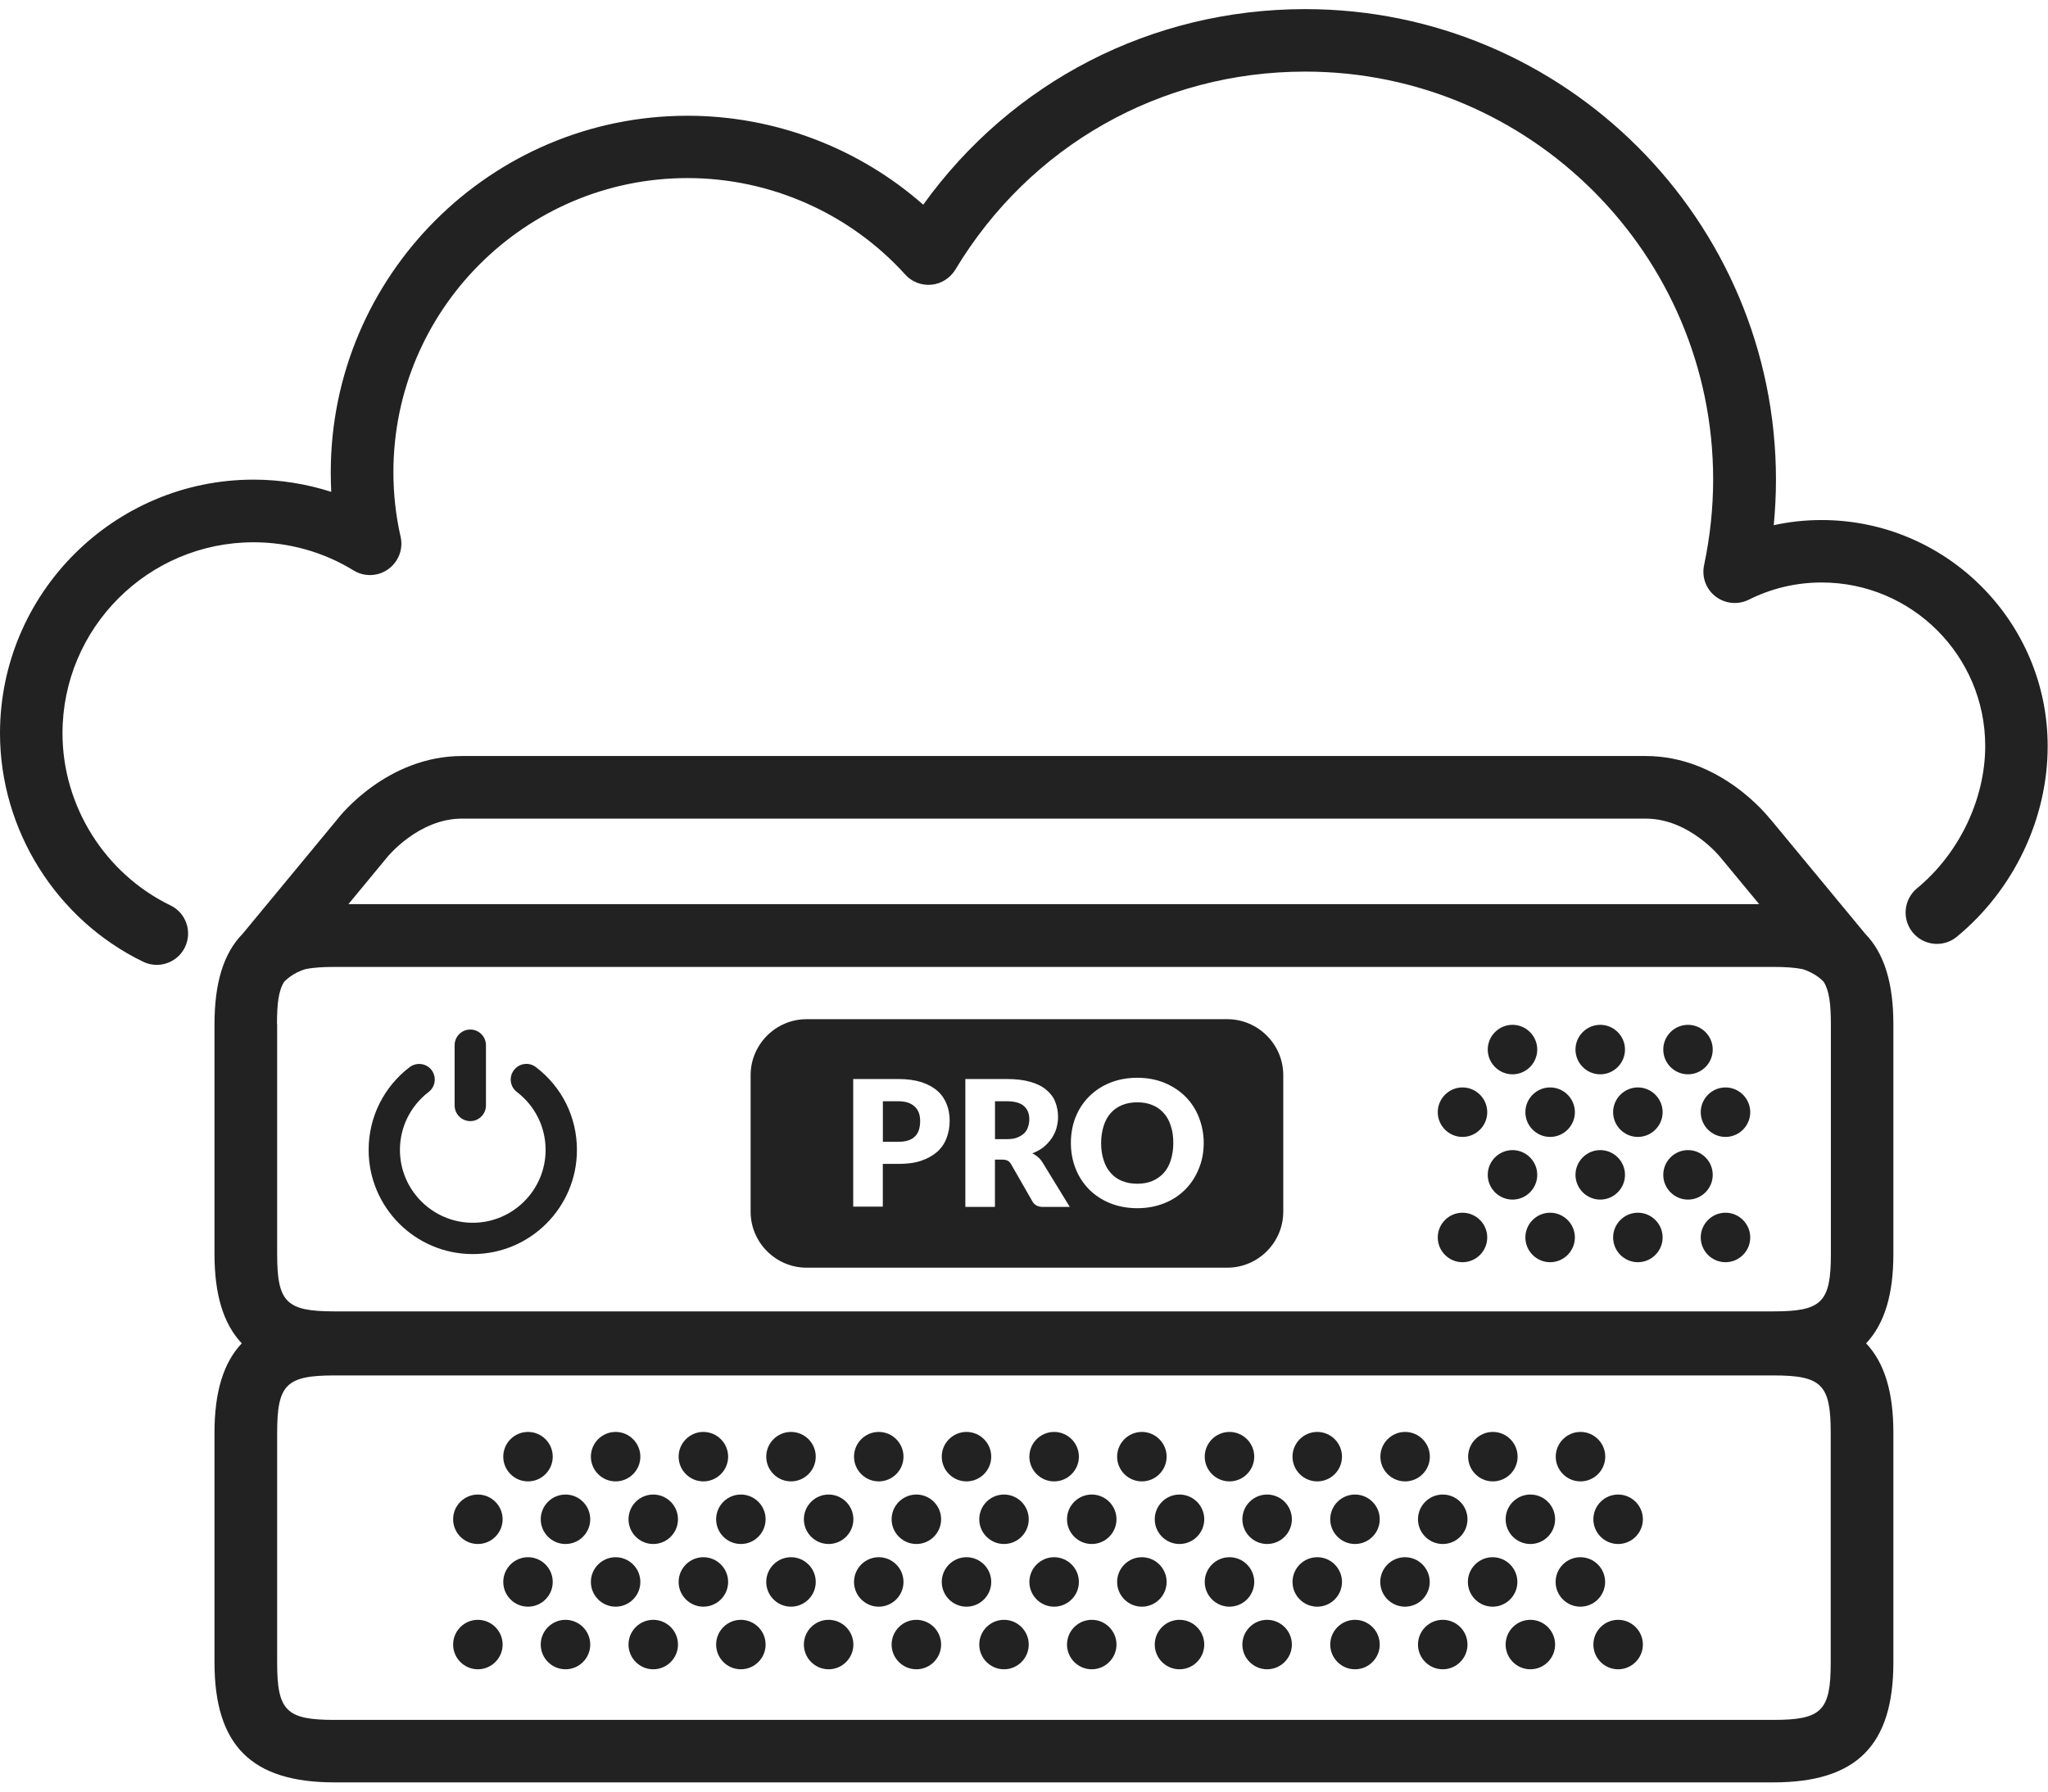 <svg width="64" height="56" viewBox="0 0 64 56" fill="none" xmlns="http://www.w3.org/2000/svg">
<g clip-path="url(#clip0_4230_12497)">
<path d="M56.933 16.255C56.419 16.255 55.92 16.308 55.43 16.416C55.474 15.941 55.499 15.467 55.499 14.997C55.499 6.882 48.902 0.285 40.787 0.285C35.991 0.285 31.616 2.551 28.851 6.398C26.825 4.616 24.201 3.618 21.485 3.618C15.338 3.618 10.336 8.62 10.336 14.767C10.336 14.967 10.341 15.173 10.351 15.374C9.573 15.124 8.751 14.992 7.924 14.992C3.558 14.992 0 18.55 0 22.92C0 25.94 1.757 28.744 4.473 30.061C4.61 30.129 4.757 30.159 4.899 30.159C5.261 30.159 5.614 29.953 5.78 29.606C6.015 29.121 5.814 28.534 5.325 28.299C3.279 27.305 1.953 25.196 1.953 22.92C1.953 19.627 4.63 16.95 7.924 16.95C9.03 16.95 10.111 17.253 11.051 17.831C11.384 18.036 11.814 18.021 12.132 17.791C12.451 17.561 12.607 17.165 12.519 16.778C12.367 16.113 12.294 15.432 12.294 14.757C12.294 9.692 16.415 5.566 21.485 5.566C24.069 5.566 26.55 6.662 28.288 8.581C28.493 8.811 28.797 8.928 29.11 8.899C29.418 8.869 29.692 8.693 29.854 8.429C32.184 4.553 36.27 2.238 40.787 2.238C47.82 2.238 53.536 7.959 53.536 14.987C53.536 15.883 53.439 16.783 53.253 17.664C53.174 18.031 53.311 18.413 53.61 18.643C53.908 18.873 54.31 18.912 54.647 18.746C55.362 18.388 56.13 18.207 56.928 18.207C59.747 18.207 62.038 20.498 62.038 23.317C62.038 24.981 61.22 26.684 59.908 27.765C59.492 28.108 59.429 28.725 59.772 29.146C60.114 29.562 60.731 29.625 61.147 29.283C62.928 27.819 63.99 25.593 63.99 23.322C63.99 19.426 60.819 16.255 56.923 16.255H56.933Z" fill="#222222"/>
<path d="M55.311 25.593C55.248 25.515 53.765 23.631 51.43 23.631H14.436C12.101 23.631 10.618 25.51 10.574 25.569L7.584 29.186C6.982 29.797 6.703 30.732 6.703 32.014V39.199C6.703 40.457 6.977 41.377 7.555 41.989C6.977 42.6 6.703 43.52 6.703 44.778V51.963C6.703 54.557 7.858 55.712 10.452 55.712H55.419C58.013 55.712 59.168 54.557 59.168 51.963V44.778C59.168 43.52 58.894 42.6 58.316 41.989C58.894 41.377 59.168 40.457 59.168 39.199V32.014C59.168 30.732 58.884 29.797 58.287 29.186L55.316 25.593H55.311ZM12.096 26.797C12.096 26.797 13.07 25.588 14.431 25.588H51.43C52.791 25.588 53.755 26.783 53.779 26.817L54.974 28.261H10.888L12.101 26.792L12.096 26.797ZM8.656 32.014C8.656 31.378 8.705 30.957 8.881 30.688C8.891 30.678 8.896 30.669 8.905 30.664C8.905 30.664 9.145 30.404 9.566 30.287C9.801 30.243 10.09 30.223 10.452 30.223H55.419C55.791 30.223 56.089 30.243 56.329 30.292C56.735 30.414 56.965 30.664 56.965 30.664C56.965 30.664 56.98 30.683 56.99 30.688C57.161 30.957 57.215 31.378 57.215 32.014V39.199C57.215 40.706 56.931 40.99 55.424 40.99H10.452C8.945 40.99 8.661 40.706 8.661 39.199V32.014H8.656ZM57.21 51.968C57.21 53.475 56.926 53.759 55.419 53.759H10.452C8.945 53.759 8.661 53.475 8.661 51.968V44.783C8.661 43.276 8.945 42.992 10.452 42.992H55.419C56.926 42.992 57.21 43.276 57.21 44.783V51.968Z" fill="#222222"/>
<path d="M14.696 35.043C14.966 35.043 15.186 34.822 15.186 34.553V32.669C15.186 32.4 14.966 32.18 14.696 32.18C14.427 32.18 14.207 32.4 14.207 32.669V34.553C14.207 34.822 14.427 35.043 14.696 35.043Z" fill="#222222"/>
<path d="M14.774 39.199C16.57 39.199 18.029 37.74 18.029 35.944C18.029 34.921 17.564 33.977 16.746 33.355C16.531 33.189 16.223 33.233 16.061 33.448C15.895 33.663 15.939 33.972 16.154 34.133C16.722 34.569 17.05 35.23 17.05 35.944C17.05 37.197 16.027 38.22 14.774 38.22C13.521 38.22 12.498 37.197 12.498 35.944C12.498 35.23 12.826 34.569 13.394 34.133C13.609 33.967 13.649 33.663 13.487 33.448C13.325 33.233 13.017 33.194 12.802 33.355C11.989 33.977 11.52 34.921 11.52 35.944C11.52 37.74 12.978 39.199 14.774 39.199Z" fill="#222222"/>
<path d="M34.709 36.662C34.807 36.775 34.924 36.858 35.061 36.912C35.203 36.971 35.36 37 35.541 37C35.722 37 35.878 36.971 36.015 36.912C36.153 36.853 36.27 36.77 36.368 36.662C36.466 36.555 36.539 36.418 36.588 36.261C36.637 36.104 36.666 35.923 36.666 35.727C36.666 35.532 36.642 35.351 36.588 35.194C36.539 35.038 36.466 34.9 36.368 34.793C36.27 34.685 36.153 34.597 36.015 34.543C35.878 34.484 35.717 34.455 35.541 34.455C35.364 34.455 35.203 34.484 35.061 34.543C34.919 34.602 34.802 34.685 34.709 34.793C34.611 34.9 34.537 35.038 34.489 35.194C34.44 35.351 34.41 35.532 34.41 35.727C34.41 35.923 34.435 36.104 34.489 36.261C34.537 36.418 34.611 36.555 34.709 36.662Z" fill="#222222"/>
<path d="M31.784 35.557C31.872 35.523 31.945 35.479 32.004 35.425C32.063 35.366 32.102 35.303 32.126 35.224C32.151 35.151 32.166 35.068 32.166 34.98C32.166 34.804 32.107 34.667 31.994 34.569C31.882 34.471 31.701 34.422 31.466 34.422H31.094V35.606H31.466C31.593 35.606 31.701 35.592 31.789 35.557H31.784Z" fill="#222222"/>
<path d="M28.598 35.518C28.706 35.406 28.755 35.244 28.755 35.034C28.755 34.941 28.74 34.857 28.715 34.784C28.686 34.711 28.647 34.647 28.588 34.593C28.534 34.539 28.461 34.495 28.378 34.466C28.295 34.437 28.192 34.422 28.074 34.422H27.59V35.689H28.074C28.314 35.689 28.49 35.631 28.593 35.518H28.598Z" fill="#222222"/>
<path d="M25.204 39.624H38.355C39.314 39.624 40.102 38.836 40.102 37.877V33.605C40.102 32.645 39.314 31.857 38.355 31.857H25.204C24.245 31.857 23.457 32.645 23.457 33.605V37.877C23.457 38.836 24.245 39.624 25.204 39.624ZM33.612 34.921C33.71 34.672 33.852 34.456 34.033 34.275C34.214 34.094 34.434 33.947 34.689 33.844C34.944 33.742 35.227 33.688 35.541 33.688C35.854 33.688 36.133 33.742 36.387 33.844C36.642 33.952 36.862 34.094 37.043 34.275C37.224 34.456 37.366 34.672 37.464 34.921C37.562 35.171 37.616 35.435 37.616 35.724C37.616 36.013 37.567 36.282 37.464 36.526C37.366 36.776 37.224 36.991 37.043 37.177C36.862 37.358 36.647 37.505 36.387 37.608C36.133 37.711 35.849 37.765 35.541 37.765C35.232 37.765 34.948 37.711 34.689 37.608C34.434 37.505 34.214 37.358 34.033 37.177C33.852 36.991 33.71 36.776 33.612 36.526C33.514 36.277 33.465 36.008 33.465 35.724C33.465 35.44 33.514 35.166 33.612 34.916V34.921ZM30.162 33.727H31.459C31.748 33.727 31.992 33.756 32.198 33.815C32.403 33.874 32.57 33.957 32.697 34.065C32.824 34.172 32.922 34.295 32.976 34.441C33.035 34.588 33.064 34.745 33.064 34.911C33.064 35.039 33.044 35.161 33.01 35.278C32.976 35.391 32.922 35.499 32.854 35.596C32.785 35.694 32.702 35.782 32.604 35.861C32.506 35.939 32.389 35.998 32.261 36.052C32.325 36.081 32.384 36.12 32.438 36.169C32.492 36.213 32.541 36.272 32.58 36.336L33.431 37.725H32.594C32.438 37.725 32.325 37.667 32.261 37.549L31.596 36.389C31.567 36.34 31.532 36.301 31.493 36.282C31.454 36.262 31.4 36.247 31.327 36.247H31.092V37.725H30.167V33.732L30.162 33.727ZM26.663 33.727H28.072C28.351 33.727 28.596 33.761 28.797 33.825C28.997 33.893 29.163 33.981 29.296 34.099C29.428 34.216 29.521 34.353 29.584 34.515C29.648 34.672 29.677 34.843 29.677 35.029C29.677 35.229 29.643 35.41 29.579 35.577C29.516 35.743 29.418 35.885 29.286 36.003C29.154 36.12 28.987 36.213 28.787 36.282C28.586 36.35 28.346 36.38 28.072 36.38H27.588V37.716H26.663V33.722V33.727Z" fill="#222222"/>
<path d="M45.703 39.453C46.129 39.453 46.476 39.105 46.476 38.679C46.476 38.254 46.129 37.906 45.703 37.906C45.277 37.906 44.93 38.254 44.93 38.679C44.93 39.105 45.277 39.453 45.703 39.453Z" fill="#222222"/>
<path d="M45.703 35.537C46.129 35.537 46.476 35.189 46.476 34.764C46.476 34.338 46.129 33.99 45.703 33.99C45.277 33.99 44.93 34.338 44.93 34.764C44.93 35.189 45.277 35.537 45.703 35.537Z" fill="#222222"/>
<path d="M53.922 37.906C53.496 37.906 53.148 38.254 53.148 38.679C53.148 39.105 53.496 39.453 53.922 39.453C54.347 39.453 54.695 39.105 54.695 38.679C54.695 38.254 54.347 37.906 53.922 37.906Z" fill="#222222"/>
<path d="M53.148 34.764C53.148 35.189 53.496 35.537 53.922 35.537C54.347 35.537 54.695 35.189 54.695 34.764C54.695 34.338 54.347 33.99 53.922 33.99C53.496 33.99 53.148 34.338 53.148 34.764Z" fill="#222222"/>
<path d="M52.75 37.496C53.176 37.496 53.523 37.148 53.523 36.722C53.523 36.297 53.176 35.949 52.75 35.949C52.324 35.949 51.977 36.297 51.977 36.722C51.977 37.148 52.324 37.496 52.75 37.496Z" fill="#222222"/>
<path d="M52.75 33.58C53.176 33.58 53.523 33.232 53.523 32.806C53.523 32.381 53.176 32.033 52.75 32.033C52.324 32.033 51.977 32.381 51.977 32.806C51.977 33.232 52.324 33.58 52.75 33.58Z" fill="#222222"/>
<path d="M47.266 37.496C47.691 37.496 48.039 37.148 48.039 36.722C48.039 36.297 47.691 35.949 47.266 35.949C46.84 35.949 46.492 36.297 46.492 36.722C46.492 37.148 46.84 37.496 47.266 37.496Z" fill="#222222"/>
<path d="M51.183 37.906C50.758 37.906 50.41 38.254 50.41 38.679C50.41 39.105 50.758 39.453 51.183 39.453C51.609 39.453 51.957 39.105 51.957 38.679C51.957 38.254 51.609 37.906 51.183 37.906Z" fill="#222222"/>
<path d="M48.441 37.906C48.016 37.906 47.668 38.254 47.668 38.679C47.668 39.105 48.016 39.453 48.441 39.453C48.867 39.453 49.215 39.105 49.215 38.679C49.215 38.254 48.867 37.906 48.441 37.906Z" fill="#222222"/>
<path d="M47.668 34.764C47.668 35.189 48.016 35.537 48.441 35.537C48.867 35.537 49.215 35.189 49.215 34.764C49.215 34.338 48.867 33.99 48.441 33.99C48.016 33.99 47.668 34.338 47.668 34.764Z" fill="#222222"/>
<path d="M47.266 33.58C47.691 33.58 48.039 33.232 48.039 32.806C48.039 32.381 47.691 32.033 47.266 32.033C46.84 32.033 46.492 32.381 46.492 32.806C46.492 33.232 46.84 33.58 47.266 33.58Z" fill="#222222"/>
<path d="M50.41 34.764C50.41 35.189 50.758 35.537 51.183 35.537C51.609 35.537 51.957 35.189 51.957 34.764C51.957 34.338 51.609 33.99 51.183 33.99C50.758 33.99 50.41 34.338 50.41 34.764Z" fill="#222222"/>
<path d="M50.008 33.58C50.433 33.58 50.781 33.232 50.781 32.806C50.781 32.381 50.433 32.033 50.008 32.033C49.582 32.033 49.234 32.381 49.234 32.806C49.234 33.232 49.582 33.58 50.008 33.58Z" fill="#222222"/>
<path d="M50.008 37.496C50.433 37.496 50.781 37.148 50.781 36.722C50.781 36.297 50.433 35.949 50.008 35.949C49.582 35.949 49.234 36.297 49.234 36.722C49.234 37.148 49.582 37.496 50.008 37.496Z" fill="#222222"/>
<path d="M27.461 46.304C27.887 46.304 28.234 45.957 28.234 45.531C28.234 45.105 27.887 44.758 27.461 44.758C27.035 44.758 26.688 45.105 26.688 45.531C26.688 45.957 27.035 46.304 27.461 46.304Z" fill="#222222"/>
<path d="M24.719 46.304C25.144 46.304 25.492 45.957 25.492 45.531C25.492 45.105 25.144 44.758 24.719 44.758C24.293 44.758 23.945 45.105 23.945 45.531C23.945 45.957 24.293 46.304 24.719 46.304Z" fill="#222222"/>
<path d="M21.98 46.304C22.406 46.304 22.754 45.957 22.754 45.531C22.754 45.105 22.406 44.758 21.98 44.758C21.555 44.758 21.207 45.105 21.207 45.531C21.207 45.957 21.555 46.304 21.98 46.304Z" fill="#222222"/>
<path d="M30.203 46.304C30.629 46.304 30.976 45.957 30.976 45.531C30.976 45.105 30.629 44.758 30.203 44.758C29.777 44.758 29.43 45.105 29.43 45.531C29.43 45.957 29.777 46.304 30.203 46.304Z" fill="#222222"/>
<path d="M16.5 46.304C16.926 46.304 17.273 45.957 17.273 45.531C17.273 45.105 16.926 44.758 16.5 44.758C16.074 44.758 15.727 45.105 15.727 45.531C15.727 45.957 16.074 46.304 16.5 46.304Z" fill="#222222"/>
<path d="M19.238 46.304C19.664 46.304 20.011 45.957 20.011 45.531C20.011 45.105 19.664 44.758 19.238 44.758C18.812 44.758 18.465 45.105 18.465 45.531C18.465 45.957 18.812 46.304 19.238 46.304Z" fill="#222222"/>
<path d="M35.683 46.304C36.109 46.304 36.457 45.957 36.457 45.531C36.457 45.105 36.109 44.758 35.683 44.758C35.258 44.758 34.91 45.105 34.91 45.531C34.91 45.957 35.258 46.304 35.683 46.304Z" fill="#222222"/>
<path d="M46.652 46.304C47.078 46.304 47.425 45.957 47.425 45.531C47.425 45.105 47.078 44.758 46.652 44.758C46.226 44.758 45.879 45.105 45.879 45.531C45.879 45.957 46.226 46.304 46.652 46.304Z" fill="#222222"/>
<path d="M32.941 46.304C33.367 46.304 33.715 45.957 33.715 45.531C33.715 45.105 33.367 44.758 32.941 44.758C32.515 44.758 32.168 45.105 32.168 45.531C32.168 45.957 32.515 46.304 32.941 46.304Z" fill="#222222"/>
<path d="M14.933 50.631C14.508 50.631 14.16 50.978 14.16 51.404C14.16 51.83 14.508 52.177 14.933 52.177C15.359 52.177 15.707 51.83 15.707 51.404C15.707 50.978 15.359 50.631 14.933 50.631Z" fill="#222222"/>
<path d="M49.391 46.304C49.816 46.304 50.164 45.957 50.164 45.531C50.164 45.105 49.816 44.758 49.391 44.758C48.965 44.758 48.617 45.105 48.617 45.531C48.617 45.957 48.965 46.304 49.391 46.304Z" fill="#222222"/>
<path d="M43.91 46.304C44.336 46.304 44.683 45.957 44.683 45.531C44.683 45.105 44.336 44.758 43.91 44.758C43.484 44.758 43.137 45.105 43.137 45.531C43.137 45.957 43.484 46.304 43.91 46.304Z" fill="#222222"/>
<path d="M38.422 46.304C38.847 46.304 39.195 45.957 39.195 45.531C39.195 45.105 38.847 44.758 38.422 44.758C37.996 44.758 37.648 45.105 37.648 45.531C37.648 45.957 37.996 46.304 38.422 46.304Z" fill="#222222"/>
<path d="M41.164 46.304C41.59 46.304 41.937 45.957 41.937 45.531C41.937 45.105 41.59 44.758 41.164 44.758C40.738 44.758 40.391 45.105 40.391 45.531C40.391 45.957 40.738 46.304 41.164 46.304Z" fill="#222222"/>
<path d="M20.414 50.631C19.988 50.631 19.641 50.978 19.641 51.404C19.641 51.83 19.988 52.177 20.414 52.177C20.84 52.177 21.187 51.83 21.187 51.404C21.187 50.978 20.84 50.631 20.414 50.631Z" fill="#222222"/>
<path d="M14.933 46.715C14.508 46.715 14.16 47.062 14.16 47.488C14.16 47.914 14.508 48.261 14.933 48.261C15.359 48.261 15.707 47.914 15.707 47.488C15.707 47.062 15.359 46.715 14.933 46.715Z" fill="#222222"/>
<path d="M39.597 46.715C39.172 46.715 38.824 47.062 38.824 47.488C38.824 47.914 39.172 48.261 39.597 48.261C40.023 48.261 40.371 47.914 40.371 47.488C40.371 47.062 40.023 46.715 39.597 46.715Z" fill="#222222"/>
<path d="M39.597 50.631C39.172 50.631 38.824 50.978 38.824 51.404C38.824 51.83 39.172 52.177 39.597 52.177C40.023 52.177 40.371 51.83 40.371 51.404C40.371 50.978 40.023 50.631 39.597 50.631Z" fill="#222222"/>
<path d="M42.344 46.715C41.918 46.715 41.57 47.062 41.57 47.488C41.57 47.914 41.918 48.261 42.344 48.261C42.769 48.261 43.117 47.914 43.117 47.488C43.117 47.062 42.769 46.715 42.344 46.715Z" fill="#222222"/>
<path d="M42.344 50.631C41.918 50.631 41.57 50.978 41.57 51.404C41.57 51.83 41.918 52.177 42.344 52.177C42.769 52.177 43.117 51.83 43.117 51.404C43.117 50.978 42.769 50.631 42.344 50.631Z" fill="#222222"/>
<path d="M36.859 50.631C36.433 50.631 36.086 50.978 36.086 51.404C36.086 51.83 36.433 52.177 36.859 52.177C37.285 52.177 37.633 51.83 37.633 51.404C37.633 50.978 37.285 50.631 36.859 50.631Z" fill="#222222"/>
<path d="M36.457 49.447C36.457 49.021 36.109 48.674 35.683 48.674C35.258 48.674 34.91 49.021 34.91 49.447C34.91 49.873 35.258 50.22 35.683 50.22C36.109 50.22 36.457 49.873 36.457 49.447Z" fill="#222222"/>
<path d="M39.195 49.447C39.195 49.021 38.847 48.674 38.422 48.674C37.996 48.674 37.648 49.021 37.648 49.447C37.648 49.873 37.996 50.22 38.422 50.22C38.847 50.22 39.195 49.873 39.195 49.447Z" fill="#222222"/>
<path d="M36.859 46.715C36.433 46.715 36.086 47.062 36.086 47.488C36.086 47.914 36.433 48.261 36.859 48.261C37.285 48.261 37.633 47.914 37.633 47.488C37.633 47.062 37.285 46.715 36.859 46.715Z" fill="#222222"/>
<path d="M34.117 46.715C33.691 46.715 33.344 47.062 33.344 47.488C33.344 47.914 33.691 48.261 34.117 48.261C34.543 48.261 34.89 47.914 34.89 47.488C34.89 47.062 34.543 46.715 34.117 46.715Z" fill="#222222"/>
<path d="M50.16 49.447C50.16 49.021 49.812 48.674 49.386 48.674C48.961 48.674 48.613 49.021 48.613 49.447C48.613 49.873 48.961 50.22 49.386 50.22C49.812 50.22 50.16 49.873 50.16 49.447Z" fill="#222222"/>
<path d="M47.824 46.715C47.398 46.715 47.051 47.062 47.051 47.488C47.051 47.914 47.398 48.261 47.824 48.261C48.25 48.261 48.597 47.914 48.597 47.488C48.597 47.062 48.25 46.715 47.824 46.715Z" fill="#222222"/>
<path d="M50.566 50.631C50.14 50.631 49.793 50.978 49.793 51.404C49.793 51.83 50.14 52.177 50.566 52.177C50.992 52.177 51.34 51.83 51.34 51.404C51.34 50.978 50.992 50.631 50.566 50.631Z" fill="#222222"/>
<path d="M50.566 46.715C50.14 46.715 49.793 47.062 49.793 47.488C49.793 47.914 50.14 48.261 50.566 48.261C50.992 48.261 51.34 47.914 51.34 47.488C51.34 47.062 50.992 46.715 50.566 46.715Z" fill="#222222"/>
<path d="M45.086 46.715C44.66 46.715 44.312 47.062 44.312 47.488C44.312 47.914 44.66 48.261 45.086 48.261C45.512 48.261 45.859 47.914 45.859 47.488C45.859 47.062 45.512 46.715 45.086 46.715Z" fill="#222222"/>
<path d="M44.679 49.447C44.679 49.021 44.332 48.674 43.906 48.674C43.48 48.674 43.133 49.021 43.133 49.447C43.133 49.873 43.48 50.22 43.906 50.22C44.332 50.22 44.679 49.873 44.679 49.447Z" fill="#222222"/>
<path d="M45.086 50.631C44.66 50.631 44.312 50.978 44.312 51.404C44.312 51.83 44.66 52.177 45.086 52.177C45.512 52.177 45.859 51.83 45.859 51.404C45.859 50.978 45.512 50.631 45.086 50.631Z" fill="#222222"/>
<path d="M47.824 50.631C47.398 50.631 47.051 50.978 47.051 51.404C47.051 51.83 47.398 52.177 47.824 52.177C48.25 52.177 48.597 51.83 48.597 51.404C48.597 50.978 48.25 50.631 47.824 50.631Z" fill="#222222"/>
<path d="M47.418 49.447C47.418 49.021 47.07 48.674 46.644 48.674C46.219 48.674 45.871 49.021 45.871 49.447C45.871 49.873 46.219 50.22 46.644 50.22C47.07 50.22 47.418 49.873 47.418 49.447Z" fill="#222222"/>
<path d="M41.937 49.447C41.937 49.021 41.59 48.674 41.164 48.674C40.738 48.674 40.391 49.021 40.391 49.447C40.391 49.873 40.738 50.22 41.164 50.22C41.59 50.22 41.937 49.873 41.937 49.447Z" fill="#222222"/>
<path d="M23.152 50.631C22.726 50.631 22.379 50.978 22.379 51.404C22.379 51.83 22.726 52.177 23.152 52.177C23.578 52.177 23.925 51.83 23.925 51.404C23.925 50.978 23.578 50.631 23.152 50.631Z" fill="#222222"/>
<path d="M20.414 46.715C19.988 46.715 19.641 47.062 19.641 47.488C19.641 47.914 19.988 48.261 20.414 48.261C20.84 48.261 21.187 47.914 21.187 47.488C21.187 47.062 20.84 46.715 20.414 46.715Z" fill="#222222"/>
<path d="M22.754 49.447C22.754 49.021 22.406 48.674 21.98 48.674C21.555 48.674 21.207 49.021 21.207 49.447C21.207 49.873 21.555 50.22 21.98 50.22C22.406 50.22 22.754 49.873 22.754 49.447Z" fill="#222222"/>
<path d="M23.152 46.715C22.726 46.715 22.379 47.062 22.379 47.488C22.379 47.914 22.726 48.261 23.152 48.261C23.578 48.261 23.925 47.914 23.925 47.488C23.925 47.062 23.578 46.715 23.152 46.715Z" fill="#222222"/>
<path d="M17.672 46.715C17.246 46.715 16.898 47.062 16.898 47.488C16.898 47.914 17.246 48.261 17.672 48.261C18.098 48.261 18.445 47.914 18.445 47.488C18.445 47.062 18.098 46.715 17.672 46.715Z" fill="#222222"/>
<path d="M17.273 49.447C17.273 49.021 16.926 48.674 16.5 48.674C16.074 48.674 15.727 49.021 15.727 49.447C15.727 49.873 16.074 50.22 16.5 50.22C16.926 50.22 17.273 49.873 17.273 49.447Z" fill="#222222"/>
<path d="M17.672 50.631C17.246 50.631 16.898 50.978 16.898 51.404C16.898 51.83 17.246 52.177 17.672 52.177C18.098 52.177 18.445 51.83 18.445 51.404C18.445 50.978 18.098 50.631 17.672 50.631Z" fill="#222222"/>
<path d="M20.011 49.447C20.011 49.021 19.664 48.674 19.238 48.674C18.812 48.674 18.465 49.021 18.465 49.447C18.465 49.873 18.812 50.22 19.238 50.22C19.664 50.22 20.011 49.873 20.011 49.447Z" fill="#222222"/>
<path d="M25.492 49.447C25.492 49.021 25.144 48.674 24.719 48.674C24.293 48.674 23.945 49.021 23.945 49.447C23.945 49.873 24.293 50.22 24.719 50.22C25.144 50.22 25.492 49.873 25.492 49.447Z" fill="#222222"/>
<path d="M33.715 49.447C33.715 49.021 33.367 48.674 32.941 48.674C32.515 48.674 32.168 49.021 32.168 49.447C32.168 49.873 32.515 50.22 32.941 50.22C33.367 50.22 33.715 49.873 33.715 49.447Z" fill="#222222"/>
<path d="M31.375 50.631C30.949 50.631 30.602 50.978 30.602 51.404C30.602 51.83 30.949 52.177 31.375 52.177C31.801 52.177 32.148 51.83 32.148 51.404C32.148 50.978 31.801 50.631 31.375 50.631Z" fill="#222222"/>
<path d="M30.976 49.447C30.976 49.021 30.629 48.674 30.203 48.674C29.777 48.674 29.43 49.021 29.43 49.447C29.43 49.873 29.777 50.22 30.203 50.22C30.629 50.22 30.976 49.873 30.976 49.447Z" fill="#222222"/>
<path d="M25.894 50.631C25.469 50.631 25.121 50.978 25.121 51.404C25.121 51.83 25.469 52.177 25.894 52.177C26.32 52.177 26.668 51.83 26.668 51.404C26.668 50.978 26.32 50.631 25.894 50.631Z" fill="#222222"/>
<path d="M34.117 50.631C33.691 50.631 33.344 50.978 33.344 51.404C33.344 51.83 33.691 52.177 34.117 52.177C34.543 52.177 34.89 51.83 34.89 51.404C34.89 50.978 34.543 50.631 34.117 50.631Z" fill="#222222"/>
<path d="M31.375 46.715C30.949 46.715 30.602 47.062 30.602 47.488C30.602 47.914 30.949 48.261 31.375 48.261C31.801 48.261 32.148 47.914 32.148 47.488C32.148 47.062 31.801 46.715 31.375 46.715Z" fill="#222222"/>
<path d="M28.234 49.447C28.234 49.021 27.887 48.674 27.461 48.674C27.035 48.674 26.688 49.021 26.688 49.447C26.688 49.873 27.035 50.22 27.461 50.22C27.887 50.22 28.234 49.873 28.234 49.447Z" fill="#222222"/>
<path d="M25.894 46.715C25.469 46.715 25.121 47.062 25.121 47.488C25.121 47.914 25.469 48.261 25.894 48.261C26.32 48.261 26.668 47.914 26.668 47.488C26.668 47.062 26.32 46.715 25.894 46.715Z" fill="#222222"/>
<path d="M28.637 46.715C28.211 46.715 27.863 47.062 27.863 47.488C27.863 47.914 28.211 48.261 28.637 48.261C29.062 48.261 29.41 47.914 29.41 47.488C29.41 47.062 29.062 46.715 28.637 46.715Z" fill="#222222"/>
<path d="M28.637 50.631C28.211 50.631 27.863 50.978 27.863 51.404C27.863 51.83 28.211 52.177 28.637 52.177C29.062 52.177 29.41 51.83 29.41 51.404C29.41 50.978 29.062 50.631 28.637 50.631Z" fill="#222222"/>
</g>
<defs>
<clipPath id="clip0_4230_12497">
<rect width="64" height="55.431" fill="white" transform="translate(0 0.285)"/>
</clipPath>
</defs>
</svg>
